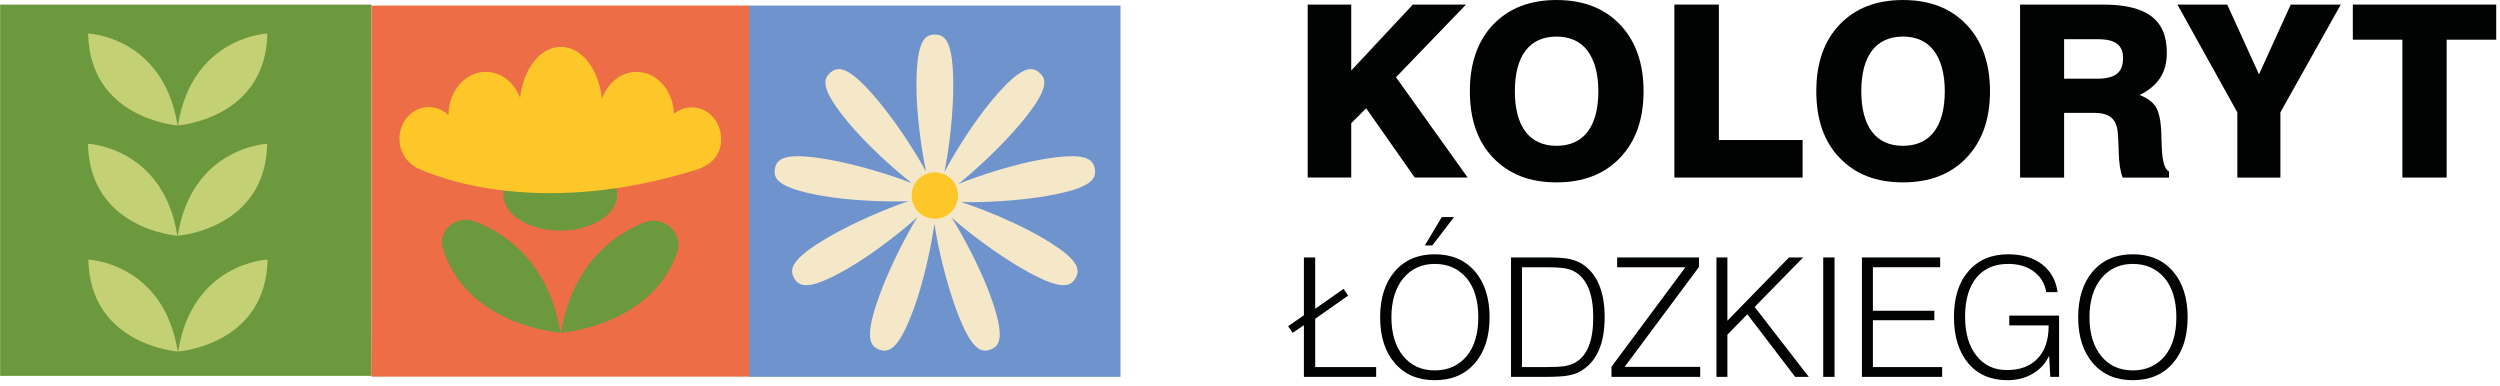 <?xml version="1.0" encoding="UTF-8" standalone="no"?>
<!DOCTYPE svg PUBLIC "-//W3C//DTD SVG 1.1//EN" "http://www.w3.org/Graphics/SVG/1.1/DTD/svg11.dtd">
<svg width="100%" height="100%" viewBox="0 0 324 50" version="1.1" xmlns="http://www.w3.org/2000/svg" xmlns:xlink="http://www.w3.org/1999/xlink" xml:space="preserve" xmlns:serif="http://www.serif.com/" style="fill-rule:evenodd;clip-rule:evenodd;stroke-linejoin:round;stroke-miterlimit:2;">
    <g transform="matrix(1,0,0,1,-107.073,-8.273)">
        <g transform="matrix(1.786,0,0,1.786,0,0)">
            <g transform="matrix(1,0,0,1,154.843,17.517)">
                <path d="M0,-12.553L3.16,-12.553L3.16,-7.769L7.63,-12.553L11.488,-12.553L6.408,-7.28L11.61,0L7.769,0L4.243,-5.028L3.16,-3.946L3.16,0L0,0L0,-12.553Z" style="fill:rgb(1,3,3);fill-rule:nonzero;"/>
            </g>
        </g>
        <g transform="matrix(1.786,0,0,1.786,0,0)">
            <g transform="matrix(1,0,0,1,175.934,11.25)">
                <path d="M0,0C0,-1.274 -0.279,-2.252 -0.786,-2.933C-1.292,-3.614 -2.06,-3.963 -3.038,-3.963C-4.993,-3.963 -6.058,-2.567 -6.058,0C-6.058,2.566 -4.993,3.963 -3.038,3.963C-1.065,3.963 0,2.566 0,0M-7.63,4.836C-8.764,3.666 -9.323,2.043 -9.323,0C-9.323,-2.025 -8.764,-3.649 -7.63,-4.836C-6.495,-6.024 -4.958,-6.617 -3.038,-6.617C-1.1,-6.617 0.437,-6.024 1.571,-4.836C2.706,-3.649 3.282,-2.025 3.282,0C3.282,2.043 2.706,3.649 1.571,4.836C0.437,6.023 -1.1,6.617 -3.038,6.617C-4.976,6.617 -6.495,6.023 -7.63,4.836" style="fill:rgb(1,3,3);fill-rule:nonzero;"/>
            </g>
        </g>
        <g transform="matrix(1.786,0,0,1.786,0,0)">
            <g transform="matrix(1,0,0,1,181.45,17.517)">
                <path d="M0,-12.553L3.23,-12.553L3.23,-2.723L9.306,-2.723L9.306,0L0,0L0,-12.553Z" style="fill:rgb(1,3,3);fill-rule:nonzero;"/>
            </g>
        </g>
        <g transform="matrix(1.786,0,0,1.786,0,0)">
            <g transform="matrix(1,0,0,1,201.073,11.25)">
                <path d="M0,0C0,-1.274 -0.279,-2.252 -0.786,-2.933C-1.292,-3.614 -2.06,-3.963 -3.038,-3.963C-4.993,-3.963 -6.058,-2.567 -6.058,0C-6.058,2.566 -4.993,3.963 -3.038,3.963C-1.065,3.963 0,2.566 0,0M-7.63,4.836C-8.764,3.666 -9.323,2.043 -9.323,0C-9.323,-2.025 -8.764,-3.649 -7.63,-4.836C-6.495,-6.024 -4.958,-6.617 -3.038,-6.617C-1.1,-6.617 0.437,-6.024 1.571,-4.836C2.706,-3.649 3.282,-2.025 3.282,0C3.282,2.043 2.706,3.649 1.571,4.836C0.437,6.023 -1.1,6.617 -3.038,6.617C-4.976,6.617 -6.495,6.023 -7.63,4.836" style="fill:rgb(1,3,3);fill-rule:nonzero;"/>
            </g>
        </g>
        <g transform="matrix(1.786,0,0,1.786,0,0)">
            <g transform="matrix(1,0,0,1,212.124,12.14)">
                <path d="M0,-1.798C1.309,-1.798 1.886,-2.235 1.886,-3.3C1.886,-4.225 1.327,-4.661 0.087,-4.661L-2.392,-4.661L-2.392,-1.798L0,-1.798ZM-5.587,-7.176L0.419,-7.176C3.614,-7.176 5.063,-6.076 5.063,-3.684C5.063,-2.27 4.452,-1.292 3.09,-0.611C3.649,-0.401 4.033,-0.105 4.26,0.245C4.487,0.611 4.627,1.24 4.662,2.147C4.662,2.409 4.679,2.759 4.696,3.178C4.731,4.19 4.906,4.784 5.22,4.941L5.22,5.378L1.851,5.378C1.693,4.941 1.589,4.33 1.571,3.544C1.554,3.16 1.554,2.846 1.536,2.602C1.519,2.357 1.519,2.2 1.501,2.095C1.397,1.1 0.89,0.681 -0.244,0.681L-2.392,0.681L-2.392,5.378L-5.587,5.378L-5.587,-7.176Z" style="fill:rgb(1,3,3);fill-rule:nonzero;"/>
            </g>
        </g>
        <g transform="matrix(1.786,0,0,1.786,0,0)">
            <g transform="matrix(1,0,0,1,222.302,9.696)">
                <path d="M0,3.09L-4.347,-4.732L-0.733,-4.732L1.571,0.332L3.876,-4.732L7.507,-4.732L3.125,3.09L3.125,7.822L0,7.822L0,3.09Z" style="fill:rgb(1,3,3);fill-rule:nonzero;"/>
            </g>
        </g>
        <g transform="matrix(1.786,0,0,1.786,0,0)">
            <g transform="matrix(1,0,0,1,234.279,14.968)">
                <path d="M0,-7.455L-3.597,-7.455L-3.597,-10.004L6.809,-10.004L6.809,-7.455L3.212,-7.455L3.212,2.549L0,2.549L0,-7.455Z" style="fill:rgb(1,3,3);fill-rule:nonzero;"/>
            </g>
        </g>
        <g transform="matrix(1.786,0,0,1.786,0,0)">
            <g transform="matrix(1,0,0,1,154.568,27.062)">
                <path d="M0,1.169L-0.82,1.723L-1.145,1.241L0,0.446L0,-3.749L0.82,-3.749L0.82,-0.024L2.881,-1.471L3.206,-0.977L0.82,0.699L0.82,4.207L5.243,4.207L5.243,4.918L0,4.918L0,1.169Z" style="fill:rgb(1,3,3);fill-rule:nonzero;"/>
            </g>
        </g>
        <g transform="matrix(1.786,0,0,1.786,0,0)">
            <g transform="matrix(1,0,0,1,164.571,32.221)">
                <path d="M0,-11.837L0.892,-11.837L-0.687,-9.776L-1.229,-9.776L0,-11.837ZM1.808,-1.748C2.375,-2.435 2.652,-3.375 2.652,-4.568C2.652,-5.762 2.375,-6.714 1.808,-7.401C1.229,-8.088 0.458,-8.438 -0.506,-8.438C-1.458,-8.438 -2.218,-8.088 -2.796,-7.389C-3.363,-6.69 -3.652,-5.75 -3.652,-4.568C-3.652,-3.387 -3.363,-2.447 -2.796,-1.748C-2.23,-1.061 -1.471,-0.711 -0.506,-0.711C0.458,-0.711 1.229,-1.061 1.808,-1.748M-3.399,-1.23C-4.11,-2.049 -4.472,-3.158 -4.472,-4.568C-4.472,-5.967 -4.11,-7.088 -3.399,-7.907C-2.688,-8.727 -1.724,-9.137 -0.506,-9.137C0.711,-9.137 1.687,-8.727 2.399,-7.907C3.11,-7.088 3.471,-5.967 3.471,-4.568C3.471,-3.158 3.11,-2.049 2.399,-1.23C1.687,-0.41 0.711,0 -0.506,0C-1.724,0 -2.688,-0.41 -3.399,-1.23" style="fill:rgb(1,3,3);fill-rule:nonzero;"/>
            </g>
        </g>
        <g transform="matrix(1.786,0,0,1.786,0,0)">
            <g transform="matrix(1,0,0,1,172.067,24.024)">
                <path d="M0,7.245C0.651,7.245 1.133,7.221 1.446,7.173C1.748,7.112 2.001,7.028 2.194,6.919C3.074,6.401 3.496,5.34 3.496,3.629C3.496,2.014 3.086,0.929 2.254,0.386C2.049,0.242 1.784,0.145 1.471,0.085C1.169,0.025 0.651,0.001 -0.084,0.001L-1.675,0.001L-1.675,7.245L0,7.245ZM-2.471,-0.711L0.157,-0.711C0.88,-0.711 1.41,-0.674 1.76,-0.602C2.121,-0.518 2.435,-0.397 2.688,-0.241C3.761,0.446 4.327,1.76 4.327,3.605C4.327,5.594 3.725,6.919 2.507,7.582C2.266,7.715 1.953,7.811 1.591,7.872C1.217,7.932 0.663,7.956 -0.084,7.956L-2.471,7.956L-2.471,-0.711Z" style="fill:rgb(1,3,3);fill-rule:nonzero;"/>
            </g>
        </g>
        <g transform="matrix(1.786,0,0,1.786,0,0)">
            <g transform="matrix(1,0,0,1,176.888,24.048)">
                <path d="M0,7.196L5.364,-0.024L0.41,-0.024L0.41,-0.735L6.352,-0.735L6.352,-0.048L0.952,7.208L6.437,7.208L6.437,7.931L0,7.931L0,7.196Z" style="fill:rgb(1,3,3);fill-rule:nonzero;"/>
            </g>
        </g>
        <g transform="matrix(1.786,0,0,1.786,0,0)">
            <g transform="matrix(1,0,0,1,184.504,31.98)">
                <path d="M0,-8.667L0.795,-8.667L0.795,-4.075L5.267,-8.667L6.292,-8.667L2.772,-5.075L6.702,0L5.713,0L2.242,-4.545L0.795,-3.062L0.795,0L0,0L0,-8.667Z" style="fill:rgb(1,3,3);fill-rule:nonzero;"/>
            </g>
        </g>
        <g transform="matrix(1.786,0,0,1.786,0,0)">
            <g transform="matrix(1,0,0,1,0,18.293)">
                <rect x="192.253" y="5.02" width="0.82" height="8.667" style="fill:rgb(1,3,3);"/>
            </g>
        </g>
        <g transform="matrix(1.786,0,0,1.786,0,0)">
            <g transform="matrix(1,0,0,1,195.061,31.98)">
                <path d="M0,-8.667L5.677,-8.667L5.677,-7.956L0.796,-7.956L0.796,-4.798L5.255,-4.798L5.255,-4.111L0.796,-4.111L0.796,-0.711L5.822,-0.711L5.822,0L0,0L0,-8.667Z" style="fill:rgb(1,3,3);fill-rule:nonzero;"/>
            </g>
        </g>
        <g transform="matrix(1.786,0,0,1.786,0,0)">
            <g transform="matrix(1,0,0,1,202.775,24.314)">
                <path d="M0,6.677C-0.687,5.857 -1.037,4.736 -1.037,3.314C-1.037,1.904 -0.687,0.795 0.024,-0.013C0.723,-0.82 1.688,-1.23 2.893,-1.23C3.893,-1.23 4.713,-0.989 5.352,-0.507C5.979,-0.025 6.364,0.65 6.485,1.518L5.665,1.518C5.545,0.879 5.243,0.373 4.749,0.012C4.255,-0.35 3.64,-0.531 2.905,-0.531C1.904,-0.531 1.133,-0.193 0.591,0.469C0.048,1.133 -0.229,2.085 -0.229,3.302C-0.229,4.496 0.048,5.436 0.591,6.123C1.133,6.822 1.88,7.171 2.808,7.171C3.761,7.171 4.508,6.894 5.038,6.327C5.569,5.773 5.834,4.99 5.834,3.965L5.834,3.929L2.977,3.929L2.977,3.218L6.593,3.218L6.593,7.666L5.954,7.666L5.87,6.135C5.605,6.701 5.207,7.135 4.677,7.437C4.146,7.75 3.532,7.907 2.845,7.907C1.639,7.907 0.687,7.497 0,6.677" style="fill:rgb(1,3,3);fill-rule:nonzero;"/>
            </g>
        </g>
        <g transform="matrix(1.786,0,0,1.786,0,0)">
            <g transform="matrix(1,0,0,1,217.033,24.832)">
                <path d="M0,5.641C0.566,4.954 0.844,4.014 0.844,2.821C0.844,1.627 0.566,0.675 0,-0.012C-0.579,-0.699 -1.35,-1.049 -2.314,-1.049C-3.267,-1.049 -4.026,-0.699 -4.605,0C-5.171,0.699 -5.46,1.639 -5.46,2.821C-5.46,4.002 -5.171,4.942 -4.605,5.641C-4.038,6.328 -3.279,6.678 -2.314,6.678C-1.35,6.678 -0.579,6.328 0,5.641M-5.207,6.159C-5.918,5.34 -6.28,4.231 -6.28,2.821C-6.28,1.422 -5.918,0.301 -5.207,-0.519C-4.496,-1.338 -3.532,-1.748 -2.314,-1.748C-1.097,-1.748 -0.121,-1.338 0.591,-0.519C1.302,0.301 1.663,1.422 1.663,2.821C1.663,4.231 1.302,5.34 0.591,6.159C-0.121,6.979 -1.097,7.389 -2.314,7.389C-3.532,7.389 -4.496,6.979 -5.207,6.159" style="fill:rgb(1,3,3);fill-rule:nonzero;"/>
            </g>
        </g>
        <g transform="matrix(1.786,0,0,1.786,0,0)">
            <g transform="matrix(-1,0,0,1,146.862,-0.129)">
                <rect x="59.961" y="5.093" width="26.94" height="26.943" style="fill:rgb(108,152,62);"/>
            </g>
        </g>
        <g transform="matrix(1.786,0,0,1.786,0,0)">
            <g transform="matrix(1,0,0,1,79.353,13.734)">
                <path d="M0,-6.673C0,-6.673 -5.465,-6.443 -6.489,0C-6.489,0 -0.114,-0.46 0,-6.673" style="fill:rgb(195,208,116);fill-rule:nonzero;"/>
            </g>
        </g>
        <g transform="matrix(1.786,0,0,1.786,0,0)">
            <g transform="matrix(1,0,0,1,66.347,13.734)">
                <path d="M0,-6.673C0,-6.673 5.465,-6.443 6.489,0C6.489,0 0.114,-0.46 0,-6.673" style="fill:rgb(195,208,116);fill-rule:nonzero;"/>
            </g>
        </g>
        <g transform="matrix(1.786,0,0,1.786,0,0)">
            <g transform="matrix(1,0,0,1,79.339,21.738)">
                <path d="M0,-6.673C0,-6.673 -5.465,-6.443 -6.489,0C-6.489,0 -0.114,-0.46 0,-6.673" style="fill:rgb(195,208,116);fill-rule:nonzero;"/>
            </g>
        </g>
        <g transform="matrix(1.786,0,0,1.786,0,0)">
            <g transform="matrix(1,0,0,1,66.333,21.738)">
                <path d="M0,-6.673C0,-6.673 5.465,-6.443 6.489,0C6.489,0 0.114,-0.46 0,-6.673" style="fill:rgb(195,208,116);fill-rule:nonzero;"/>
            </g>
        </g>
        <g transform="matrix(1.786,0,0,1.786,0,0)">
            <g transform="matrix(1,0,0,1,79.367,30.14)">
                <path d="M0,-6.673C0,-6.673 -5.465,-6.443 -6.489,0C-6.489,0 -0.114,-0.46 0,-6.673" style="fill:rgb(195,208,116);fill-rule:nonzero;"/>
            </g>
        </g>
        <g transform="matrix(1.786,0,0,1.786,0,0)">
            <g transform="matrix(1,0,0,1,66.361,30.14)">
                <path d="M0,-6.673C0,-6.673 5.465,-6.443 6.489,0C6.489,0 0.114,-0.46 0,-6.673" style="fill:rgb(195,208,116);fill-rule:nonzero;"/>
            </g>
        </g>
        <g transform="matrix(1.786,0,0,1.786,0,0)">
            <g transform="matrix(1,0,0,1,87.105,31.967)">
                <path d="M0,-26.918L27.291,-26.918L27.291,0L-0.197,0L0,-26.918Z" style="fill:rgb(237,109,71);fill-rule:nonzero;"/>
            </g>
        </g>
        <g transform="matrix(1.786,0,0,1.786,0,0)">
            <g transform="matrix(1,0,0,1,114.316,31.967)">
                <path d="M0,-26.918L-27.415,-26.918L-27.408,0L0,-26.918Z" style="fill:rgb(237,109,71);fill-rule:nonzero;"/>
            </g>
        </g>
        <g transform="matrix(1.786,0,0,1.786,0,0)">
            <g transform="matrix(-1,0,0,1,255.577,0.015)">
                <rect x="114.317" y="5.021" width="26.943" height="26.943" style="fill:rgb(111,147,205);"/>
            </g>
        </g>
        <g transform="matrix(1.786,0,0,1.786,0,0)">
            <g transform="matrix(1,0,0,1,135.969,18.554)">
                <path d="M0,0.287C3.205,-0.278 3.554,-0.947 3.426,-1.674C3.298,-2.401 2.741,-2.91 -0.464,-2.345C-2.413,-2.001 -4.871,-1.223 -6.482,-0.573C-5.119,-1.648 -3.246,-3.429 -1.969,-4.951C0.123,-7.444 -0.039,-8.182 -0.605,-8.656C-1.17,-9.13 -1.924,-9.162 -4.016,-6.669C-5.288,-5.154 -6.67,-2.977 -7.487,-1.443C-7.134,-3.143 -6.844,-5.712 -6.844,-7.699C-6.844,-10.953 -7.442,-11.413 -8.18,-11.413C-8.919,-11.413 -9.517,-10.953 -9.517,-7.699C-9.517,-5.72 -9.177,-3.164 -8.817,-1.464C-9.639,-2.993 -11.068,-5.147 -12.345,-6.669C-14.437,-9.162 -15.191,-9.13 -15.756,-8.656C-16.322,-8.182 -16.484,-7.444 -14.392,-4.951C-13.12,-3.436 -11.217,-1.696 -9.848,-0.626C-11.461,-1.268 -13.94,-2 -15.897,-2.345C-19.102,-2.91 -19.659,-2.401 -19.787,-1.674C-19.915,-0.947 -19.566,-0.278 -16.361,0.287C-14.412,0.631 -11.836,0.74 -10.1,0.68C-11.748,1.224 -14.118,2.257 -15.838,3.251C-18.657,4.878 -18.756,5.626 -18.387,6.265C-18.018,6.905 -17.321,7.193 -14.502,5.565C-12.789,4.576 -10.745,3.004 -9.453,1.842C-10.366,3.318 -11.517,5.633 -12.197,7.5C-13.31,10.558 -12.905,11.195 -12.212,11.448C-11.518,11.7 -10.798,11.472 -9.685,8.414C-9.008,6.555 -8.454,4.037 -8.211,2.316C-7.961,4.034 -7.355,6.547 -6.676,8.414C-5.563,11.472 -4.843,11.7 -4.15,11.448C-3.456,11.195 -3.051,10.558 -4.164,7.5C-4.841,5.64 -6.035,3.355 -6.955,1.881C-5.659,3.036 -3.579,4.572 -1.859,5.565C0.96,7.193 1.657,6.905 2.026,6.265C2.395,5.626 2.296,4.878 -0.523,3.251C-2.236,2.261 -4.62,1.278 -6.272,0.74C-4.537,0.792 -1.957,0.632 0,0.287" style="fill:rgb(244,232,201);fill-rule:nonzero;"/>
            </g>
        </g>
        <g transform="matrix(1.786,0,0,1.786,0,0)">
            <g transform="matrix(0,-1,-1,0,127.788,17.136)">
                <path d="M-1.684,-1.684C-2.615,-1.684 -3.37,-0.93 -3.37,0.001C-3.37,0.93 -2.615,1.684 -1.684,1.684C-0.754,1.684 0.001,0.93 0.001,0.001C0.001,-0.93 -0.754,-1.684 -1.684,-1.684" style="fill:rgb(253,199,42);fill-rule:nonzero;"/>
            </g>
        </g>
        <g transform="matrix(1.786,0,0,1.786,0,0)">
            <g transform="matrix(1,0,0,1,106.633,28.174)">
                <path d="M0,-7.377C-2.269,-6.437 -5.154,-4.291 -5.973,0.599C-5.973,0.599 0.598,0.148 2.459,-5.238C2.951,-6.661 1.446,-7.976 0,-7.377" style="fill:rgb(108,152,62);fill-rule:nonzero;"/>
            </g>
        </g>
        <g transform="matrix(1.786,0,0,1.786,0,0)">
            <g transform="matrix(1,0,0,1,94.396,28.26)">
                <path d="M0,-7.563C2.302,-6.679 5.375,-4.56 6.225,0.513C6.225,0.513 -0.559,0.048 -2.293,-5.586C-2.697,-6.899 -1.336,-8.076 0,-7.563" style="fill:rgb(108,152,62);fill-rule:nonzero;"/>
            </g>
        </g>
        <g transform="matrix(1.786,0,0,1.786,0,0)">
            <g transform="matrix(0,-1,-1,0,100.609,14.617)">
                <path d="M-4.135,-4.135C-5.58,-4.135 -6.752,-2.284 -6.752,0C-6.752,2.284 -5.58,4.135 -4.135,4.135C-2.69,4.135 -1.518,2.284 -1.518,0C-1.518,-2.284 -2.69,-4.135 -4.135,-4.135" style="fill:rgb(108,152,62);fill-rule:nonzero;"/>
            </g>
        </g>
        <g transform="matrix(1.786,0,0,1.786,0,0)">
            <g transform="matrix(1,0,0,1,108.061,13.671)">
                <path d="M0,1.544L0.001,1.543C0.001,1.543 0.002,1.544 0.002,1.545L0,1.544ZM2.085,-1.251C1.598,-1.251 1.151,-1.073 0.791,-0.777C0.747,-2.469 -0.447,-3.825 -1.917,-3.825C-3.062,-3.825 -4.039,-3.002 -4.437,-1.839C-4.634,-3.984 -5.887,-5.64 -7.408,-5.64C-8.905,-5.64 -10.143,-4.035 -10.369,-1.937C-10.787,-3.048 -11.742,-3.825 -12.855,-3.825C-14.352,-3.825 -15.566,-2.418 -15.567,-0.682C-15.945,-1.048 -16.442,-1.272 -16.99,-1.272C-18.169,-1.272 -19.124,-0.242 -19.124,1.029C-19.124,1.895 -18.679,2.648 -18.023,3.041L-18.04,3.051C-18.04,3.051 -10.376,7.184 2.203,3.344C3.468,2.986 4.219,2.277 4.219,1.05C4.219,-0.221 3.264,-1.251 2.085,-1.251" style="fill:rgb(253,199,42);fill-rule:nonzero;"/>
            </g>
        </g>
    </g>
</svg>
